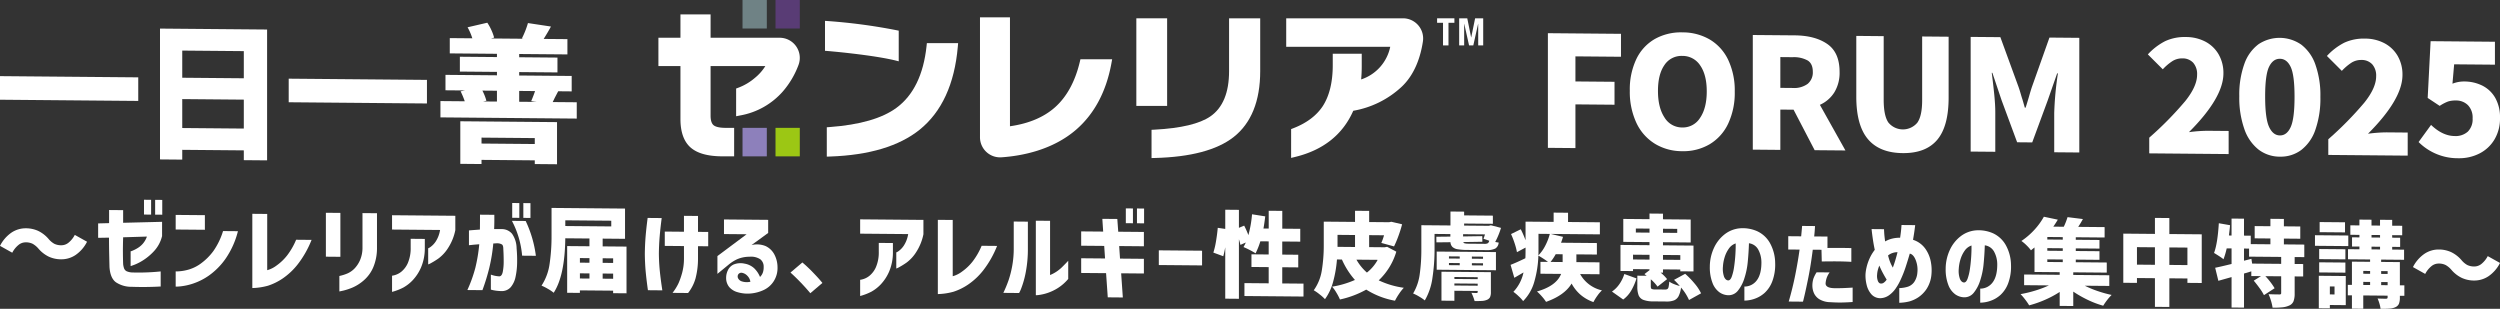 <svg id="グループ_461" data-name="グループ 461" xmlns="http://www.w3.org/2000/svg" xmlns:xlink="http://www.w3.org/1999/xlink" width="1000" height="123.53" viewBox="0 0 1000 123.53">
  <rect x="0" y="0" width="1000" height="123.53" fill="#333333" stroke="none"/>
  <defs>
    <clipPath id="clip-path">
      <rect id="長方形_261" data-name="長方形 261" width="1000" height="123.53" fill="none"/>
    </clipPath>
  </defs>
  <g id="グループ_459" data-name="グループ 459" clip-path="url(#clip-path)">
    <path id="パス_847" data-name="パス 847" d="M13.1,97.541a6.067,6.067,0,0,0-2.846-.605,4.526,4.526,0,0,0-2.92,1.1,9.829,9.829,0,0,0-2.434,3.049L0,98.344a14.216,14.216,0,0,1,4.586-5.3,10.179,10.179,0,0,1,5.786-1.727,11.749,11.749,0,0,1,4.962,1.072,12.745,12.745,0,0,1,4.136,3.239A8.2,8.2,0,0,0,21.7,97.5a6.17,6.17,0,0,0,2.865.606,4.531,4.531,0,0,0,2.921-1.1,9.83,9.83,0,0,0,2.433-3.049l4.9,2.739a14.191,14.191,0,0,1-4.586,5.3,10.186,10.186,0,0,1-5.785,1.728,11.77,11.77,0,0,1-4.962-1.073,12.745,12.745,0,0,1-4.137-3.238A8.816,8.816,0,0,0,13.1,97.541" fill="#fff"/>
    <path id="パス_848" data-name="パス 848" d="M43.6,95.057l-4.344.074V89.365l4.381-.112V84.01l5.617.05v5.055l15.576-.387v5.8H64.8a13.409,13.409,0,0,1-3.108,5.833,22.057,22.057,0,0,1-4.287,3.651,20.4,20.4,0,0,1-3.6,1.878q-1.479.549-1.554.548v-5.916a3.383,3.383,0,0,0,.861-.292A14.2,14.2,0,0,0,55.1,99.2a8.71,8.71,0,0,0,2.116-1.817,8.876,8.876,0,0,0,1.554-2.757l-9.511.291Q49.145,98.4,49.164,101t.094,4.626a7.376,7.376,0,0,0,.375,1.726,2.144,2.144,0,0,0,.991,1.132,6.435,6.435,0,0,0,2.64.51q1.834.054,3.745.014t3.557-.137q1.647-.1,2.659-.2c.673-.069,1.023-.1,1.048-.1V114.6q-.038,0-1.7.079t-4.175.113q-2.51.033-5.729-.07a11.062,11.062,0,0,1-6.328-1.833q-2.247-1.686-2.546-6.071-.075-2.958-.131-5.636T43.6,95.057m14-9.238V79.9l2.846.025v5.916Zm4.456.039V79.941l2.845.025v5.917Z" fill="#fff"/>
    <path id="パス_849" data-name="パス 849" d="M70.271,91.809V85.967l11.682.1v5.842Zm18.946.616,5.954.052a33.737,33.737,0,0,1-5.017,11.115,27.707,27.707,0,0,1-6.535,6.589,24.562,24.562,0,0,1-6.421,3.257,23.755,23.755,0,0,1-4.961,1.1,18.832,18.832,0,0,1-1.966.114v-6.1a11.765,11.765,0,0,0,1.535-.043,18.645,18.645,0,0,0,3.838-.733,15.675,15.675,0,0,0,4.924-2.541,22.911,22.911,0,0,0,4.774-4.807,28.214,28.214,0,0,0,3.875-8" fill="#fff"/>
    <path id="パス_850" data-name="パス 850" d="M118.449,95.9l6.179.054a39.545,39.545,0,0,1-5.5,9.725,26.941,26.941,0,0,1-6.141,5.769,23.353,23.353,0,0,1-5.729,2.815,25.657,25.657,0,0,1-6.329.955V85.525l5.954.052v22.5a11.123,11.123,0,0,0,3.8-1.914,20.081,20.081,0,0,0,4.193-4.026,27.91,27.91,0,0,0,3.576-6.24" fill="#fff"/>
    <path id="パス_851" data-name="パス 851" d="M130.353,102.672V85.11l5.8.051v17.562Zm5.392,13.9v-6.179a17.33,17.33,0,0,0,3.37-1.075,9,9,0,0,0,2.677-1.9,11.511,11.511,0,0,0,2.21-3.332,12.639,12.639,0,0,0,.992-5.14V85.238l5.8.052V99a19.794,19.794,0,0,1-1.5,7.944,14.366,14.366,0,0,1-3.857,5.265,17.319,17.319,0,0,1-4.549,2.862,24.475,24.475,0,0,1-3.614,1.185c-.973.216-1.486.324-1.535.323" fill="#fff"/>
    <path id="パス_852" data-name="パス 852" d="M176.027,91.989l-19.208-.169V86.091l25.311.222v5.73a20.442,20.442,0,0,1-2.846,7.071,15.534,15.534,0,0,1-3.818,4.217,29.35,29.35,0,0,1-3.014,1.882,6.531,6.531,0,0,1-1.18.552V99.324a4.482,4.482,0,0,0,.955-.553,8.523,8.523,0,0,0,2.059-2.173,11.848,11.848,0,0,0,1.741-4.609m-19.208,24.77v-6.478a6.63,6.63,0,0,0,1.216-.27,7.408,7.408,0,0,0,2.584-1.4,9.326,9.326,0,0,0,2.509-3.386,15,15,0,0,0,1.142-6.261V95.518l5.654.05v3.67a19.5,19.5,0,0,1-1.5,7.719,17.726,17.726,0,0,1-3.313,5.1,15.688,15.688,0,0,1-3.782,2.962,22.067,22.067,0,0,1-4.512,1.739" fill="#fff"/>
    <path id="パス_853" data-name="パス 853" d="M187.582,98.082V92.166q2.471-.2,4.381-.336.038-2.66.037-5.954l5.729.05q.037,3.258-.075,5.692c.249,0,.53,0,.843.007l1.085.01c.412,0,.717.007.918.007a5.353,5.353,0,0,1,4.325,1.873,10.34,10.34,0,0,1,1.816,5.784,53.2,53.2,0,0,1,.206,5.843,28.43,28.43,0,0,1-.618,5.556,9.335,9.335,0,0,1-1.891,4.121,4.706,4.706,0,0,1-3.651,1.615,18.1,18.1,0,0,1-3.164-.309,7.952,7.952,0,0,1-1.179-.291v-5.991a11.309,11.309,0,0,0,3.445.7q.972-.1,1.328-1.841a21.279,21.279,0,0,0,.356-4.209q0-2.472-.149-4.87,0-1.423-.525-1.82a3.618,3.618,0,0,0-1.872-.485,6.385,6.385,0,0,0-.767.031,7.59,7.59,0,0,1-.843.03,68.352,68.352,0,0,1-1.573,9.648,81.093,81.093,0,0,1-2.77,9.036l-6.029-.052a54.624,54.624,0,0,0,3.183-8.847,63.743,63.743,0,0,0,1.573-9.46q-1.836.135-2.94.256c-.736.08-1.13.12-1.179.119m17.187-9.735,5.5.049a46.067,46.067,0,0,1,4.081,13.927l-5.5-.047a36.514,36.514,0,0,0-4.081-13.929m.112-1.234V81.2l2.846.026v5.917Zm4.455.04V81.236l2.846.024v5.918Z" fill="#fff"/>
    <path id="パス_854" data-name="パス 854" d="M250.607,98.637v18.685l-5.354-.047v-1.011l-13.293-.117v1.011l-5.093-.045V98.428l8.913.078V95.4l-9.661-.085q-.187,14.977-4.643,21.79a15.371,15.371,0,0,0-2.3-1.555,21,21,0,0,0-2.565-1.3,21.211,21.211,0,0,0,3.239-8.772,75.466,75.466,0,0,0,.768-11.226V83.17l29.393.258v12.1l-8.949-.079v3.108Zm-6.1-10.352-18.385-.162v2.285l18.385.162Zm-8.724,14.977-3.82-.034v1.835l3.82.033Zm-3.82,6.07v2.059l3.82.034v-2.059Zm13.293-5.987-4.194-.037v1.835l4.194.036Zm-4.194,8.126,4.194.037v-2.059l-4.194-.037Z" fill="#fff"/>
    <path id="パス_855" data-name="パス 855" d="M259.057,87.177l5.617.049q-.561,4.34-.823,7.575t-.3,6.645q.037,3.631.375,6.968t1.01,7.723l-5.766-.051q-.6-4.236-.9-7.515t-.337-7.025q.038-3.556.3-6.812t.823-7.557m14.529,11.249-7.675-.067v-5.73l7.675.068V86.331l5.617.05v6.365l4.081.036v5.729l-4.081-.036v5.206a31.255,31.255,0,0,1-1.011,7.761,16.915,16.915,0,0,1-2.959,5.759l-6.215-.055a20.361,20.361,0,0,0,2.4-3.873,29.266,29.266,0,0,0,1.46-4.219,21.885,21.885,0,0,0,.711-5.5Z" fill="#fff"/>
    <path id="パス_856" data-name="パス 856" d="M289.593,93.624V87.783l17.674.155V93.18L300.6,98.028a9.16,9.16,0,0,1,5.635.4,7.6,7.6,0,0,1,3.463,3.27,11.059,11.059,0,0,1,1.311,5.179,9.827,9.827,0,0,1-1.479,5.548,9.487,9.487,0,0,1-3.931,3.523,15.409,15.409,0,0,1-5.167,1.434,13.979,13.979,0,0,1-5.374-.5,6.726,6.726,0,0,1-3.389-2.09,5.7,5.7,0,0,1-1.216-3.642,6.835,6.835,0,0,1,.655-2.953,4.762,4.762,0,0,1,2.3-2.376,7.286,7.286,0,0,1,4.381-.374,7.558,7.558,0,0,1,3.894,1.87,10.119,10.119,0,0,1,2.322,3.465,4.622,4.622,0,0,0,1.16-1.825,6.3,6.3,0,0,0,.3-2.206,3.679,3.679,0,0,0-1.328-3.026,6.785,6.785,0,0,0-4.363-1.031,12.44,12.44,0,0,0-4.887.987,15.558,15.558,0,0,0-3.5,2.235l-4.418,3.63v-7.115L298.655,93.7Zm7.19,15.491a1.505,1.505,0,0,0-1.5.661,1.625,1.625,0,0,0-.038,1.554,2.533,2.533,0,0,0,1.648,1.269,6.3,6.3,0,0,0,2.266.245,6.556,6.556,0,0,0,.992-.141,4.217,4.217,0,0,0-1.18-2.351,3.9,3.9,0,0,0-2.19-1.237" fill="#fff"/>
    <path id="パス_857" data-name="パス 857" d="M324.132,117.294q-1.648-2-3.8-4.246t-4.137-4.025l4.755-4.039a56.741,56.741,0,0,1,4.325,4.082q2.415,2.493,3.688,4.114Z" fill="#fff"/>
    <path id="パス_858" data-name="パス 858" d="M363.268,93.635l-19.208-.169V87.737l25.311.222v5.73a20.469,20.469,0,0,1-2.845,7.071,15.545,15.545,0,0,1-3.819,4.216,29.431,29.431,0,0,1-3.014,1.883,6.532,6.532,0,0,1-1.18.552V100.97a4.493,4.493,0,0,0,.954-.553,8.506,8.506,0,0,0,2.06-2.173,11.864,11.864,0,0,0,1.741-4.609M344.06,118.4v-6.478a6.76,6.76,0,0,0,1.216-.27,7.4,7.4,0,0,0,2.583-1.4,9.293,9.293,0,0,0,2.509-3.386,14.95,14.95,0,0,0,1.142-6.262V97.164l5.655.05v3.67a19.5,19.5,0,0,1-1.5,7.719,17.782,17.782,0,0,1-3.313,5.1,15.708,15.708,0,0,1-3.782,2.962,22.067,22.067,0,0,1-4.512,1.739" fill="#fff"/>
    <path id="パス_859" data-name="パス 859" d="M392.654,98.312l6.179.055a39.583,39.583,0,0,1-5.5,9.725,26.918,26.918,0,0,1-6.142,5.768,23.349,23.349,0,0,1-5.728,2.815,25.563,25.563,0,0,1-6.329.955V87.935l5.954.052v22.506a11.16,11.16,0,0,0,3.8-1.914,20.155,20.155,0,0,0,4.193-4.026,27.918,27.918,0,0,0,3.576-6.241" fill="#fff"/>
    <path id="パス_860" data-name="パス 860" d="M407.627,117.205l-6.291-.056a49.927,49.927,0,0,0,2.1-5.074,40.776,40.776,0,0,0,1.442-5.66,38.678,38.678,0,0,0,.618-7.166V88.614l5.654.05V99.3a49.161,49.161,0,0,1-.917,9.953,37.029,37.029,0,0,1-1.7,6,13.137,13.137,0,0,1-.9,1.959m19.658-12.9v7.265a18.129,18.129,0,0,1-4.194,3.67,19.1,19.1,0,0,1-4.119,1.949,18.4,18.4,0,0,1-3.276.776,9.043,9.043,0,0,1-1.367.119V88.28l5.692.049v21.682a14.2,14.2,0,0,0,2.434-1.271,14.953,14.953,0,0,0,2.359-1.888q1.123-1.095,2.471-2.544" fill="#fff"/>
    <path id="パス_861" data-name="パス 861" d="M432.471,109.185v-5.879l9.548.083-.337-5.02-9.211-.081V92.559l8.8.077-.337-5.1,5.991.053.374,5.1,10.26.09v5.729l-9.886-.087.337,5.021,9.549.084V109.4l-9.1-.08.674,9.667-6.028-.053-.674-9.667Zm17.86-19.914V83.354l2.846.026V89.3Zm4.456.039V83.393l2.846.025v5.917Z" fill="#fff"/>
    <path id="パス_862" data-name="パス 862" d="M463.527,106.012v-5.879l17.3.152v5.879Z" fill="#fff"/>
    <path id="パス_863" data-name="パス 863" d="M521.4,113.449v5.168l-23.627-.208v-5.167l9.7.085v-6.479l-6.89-.06v-5.056l6.89.061V96.551l-3.333-.029a29.6,29.6,0,0,1-1.91,4.813,24.807,24.807,0,0,0-2.283-1.312q-1.5-.779-2.547-1.2.45-.781.936-1.826l-2.172.954a20.061,20.061,0,0,0-.6-2.251v23.815l-5.466-.048V98.907q-.375,2.094-.787,3.588l-3.969-1.458a31.244,31.244,0,0,0,1.068-4.559q.467-2.767.693-5.349l3,.438V83.891l5.466.048v7.19l2.1-.88a34.967,34.967,0,0,1,1.685,3.8,45.473,45.473,0,0,0,1.461-8.337l5.279.833q-.336,2.805-.711,4.861l2.1.019V84.306l5.429.048v7.114l7.19.064v5.13L512.9,96.6v5.242l6.4.056v5.056l-6.4-.057v6.478Z" fill="#fff"/>
    <path id="パス_864" data-name="パス 864" d="M558.525,100.669a25.954,25.954,0,0,1-7.039,11.472,34.426,34.426,0,0,0,10.035,2.971,18.2,18.2,0,0,0-1.891,2.416A22.888,22.888,0,0,0,558,120.286a32.042,32.042,0,0,1-11.5-4.445,37.883,37.883,0,0,1-10.522,3.952,21.254,21.254,0,0,0-1.4-2.69,14.17,14.17,0,0,0-1.741-2.431,37.368,37.368,0,0,0,9.137-2.69,31.68,31.68,0,0,1-5.205-8.172l-1.985-.018a47.863,47.863,0,0,1-1.516,8.843,20.894,20.894,0,0,1-3.277,7.03,17.745,17.745,0,0,0-2.153-1.929,18.434,18.434,0,0,0-2.34-1.63,18.513,18.513,0,0,0,3.239-8.023,62.318,62.318,0,0,0,.767-10.141V88.655l12.507.11V84.309l5.654.05v4.456l7.938.07.937-.179,4.3,1.011q-.6,2.317-1.479,4.706a44.249,44.249,0,0,1-1.741,4.141l-5.092-1.393a22.844,22.844,0,0,0,1.086-3.061l-5.954-.052v4.793l6.216.054.973-.179Zm-23.514-6.723v4.793l7,.061V94.008Zm7.563,9.915a19.887,19.887,0,0,0,4.194,5.167,16.606,16.606,0,0,0,4.306-5.092Z" fill="#fff"/>
    <path id="パス_865" data-name="パス 865" d="M600.4,91.151a30.067,30.067,0,0,1-2.321,5.634q.711.156,1.385.237a3,3,0,0,1-1.348,2.4,7.628,7.628,0,0,1-3.67.623l-7.525-.066a23.693,23.693,0,0,1-3.857-.278,4,4,0,0,1-2.079-.917,2.876,2.876,0,0,1-.8-1.9l-5.617.063-.038-2.247,5.617-.063V93.632l-6.328-.056v6.216a75.318,75.318,0,0,1-.823,11.227,24.49,24.49,0,0,1-3.071,9.147,16.273,16.273,0,0,0-2.228-1.518,18.07,18.07,0,0,0-2.453-1.257,20.282,20.282,0,0,0,2.659-7.8,70.678,70.678,0,0,0,.636-9.879V90.085l11.646.1V84.608l5.466.048v1.5l11.5.1v3.258l-11.5-.1v.824l9.848.087.861-.217Zm-25.724,16.737v-7.264l23.7.208V108.1Zm21.68,8.878A4.785,4.785,0,0,1,596,118.9a2.505,2.505,0,0,1-1.329,1.075,5.733,5.733,0,0,1-1.872.395q-1.086.066-2.957.049a18.715,18.715,0,0,0-1.274-3.307q.711.081,2.022.093a.408.408,0,0,0,.486-.483v-.336l-9.323-.082v4.006l-5.167-.045V108.691l19.77.173Zm-16.774-14.227v.861l4.306.038v-.861Zm0,2.658v.862l4.306.038v-.862Zm11.494,5.681-9.323-.082v.786l9.323.082Zm-9.323,3.325,9.323.082v-.823l-9.323-.082Zm12.057-16.669a2.477,2.477,0,0,0,1.329-.251,1.492,1.492,0,0,0,.543-1.006l-2.284-.769q.337-.9.6-1.754l-8.762-.077v.9l7.677-.119.037,2.247-7.639.12a.76.76,0,0,0,.562.51,6.4,6.4,0,0,0,1.573.145Zm-.6,5.986v-.861l-4.456-.039v.861Zm0,2.659v-.862l-4.456-.039v.862Z" fill="#fff"/>
    <path id="パス_866" data-name="パス 866" d="M632.055,109.629a13.309,13.309,0,0,0,8.724,6.518,13.49,13.49,0,0,0-1.854,2.174,19.7,19.7,0,0,0-1.553,2.513,16.148,16.148,0,0,1-5.13-2.909,15.961,15.961,0,0,1-3.6-4.507q-2.808,4.695-10.222,7.325a17.217,17.217,0,0,0-1.629-2.13,18.989,18.989,0,0,0-2-2.021q7.752-2.216,9.66-7.03l-8.274-.072v-4.756l3.033.026a35.5,35.5,0,0,0-3.857-2.505,42.348,42.348,0,0,1-1.573,10.228,17.887,17.887,0,0,1-4.53,7.954,14.362,14.362,0,0,0-1.836-1.982,18.2,18.2,0,0,0-2.059-1.721,16.2,16.2,0,0,0,4.044-7.754l-3.669,2.14-1.5-5.181q2.433-.951,5.916-2.644.075-1.124.075-3.294v-.974l-3.445,1.842a24.109,24.109,0,0,0-.88-3.415,35.512,35.512,0,0,0-1.479-3.832l3.894-1.914a41.069,41.069,0,0,1,1.91,4.4V88.654l11.233.1V85.046l5.766.051V88.8l12.731.112v4.831L620.3,93.574l4.9,1.166q-.336,1.158-.786,2.352l14.341.127v4.6l-8.2-.072v3.108l9.249.081V109.7Zm-16.663-9.545q0,1.347-.037,2.058a15.4,15.4,0,0,0,2.715-3.795,22.123,22.123,0,0,0,1.853-4.776l-4.531-.04Zm6.89,1.6a21.423,21.423,0,0,1-2.059,3.09l4.829.043V101.7Z" fill="#fff"/>
    <path id="パス_867" data-name="パス 867" d="M644.789,116.63a11.68,11.68,0,0,0,2.995-3.025,14.7,14.7,0,0,0,1.948-4.008l4.867,1.765a22.95,22.95,0,0,1-2.134,4.9,11.9,11.9,0,0,1-3.183,3.548Zm30.816,3.379a19.544,19.544,0,0,0-3.183-4.971,10.583,10.583,0,0,1-.992,3.436,3.622,3.622,0,0,1-1.8,1.67,7.982,7.982,0,0,1-3.088.459l-5.13-.045a11.267,11.267,0,0,1-4.044-.6,3.35,3.35,0,0,1-1.91-1.814,9.481,9.481,0,0,1-.524-3.562v-4.306l3.744.033-.9-.682,2.022-1.555V107.7l-6.59-.057v.786l-5.018-.045V97.975l11.608.1V96.841l-10.484-.092V87.575l10.484.092V85.42l5.392.048v2.247l11.083.1v9.173l-11.083-.1v1.236l12.206.108v10.334l-5.279-.046v-.711l-6.927-.061v1.31l-.936-.008a15.975,15.975,0,0,1,2.584,2.607l-3.82,3a17.271,17.271,0,0,0-2.7-2.945v2.846c0,.524.106.857.319,1a3.277,3.277,0,0,0,1.478.218l3.9.034a1.643,1.643,0,0,0,.973-.215,1.458,1.458,0,0,0,.45-.858,15.539,15.539,0,0,0,.262-2.094,9.093,9.093,0,0,0,1.89.99,16.3,16.3,0,0,0,2.34.769,31.506,31.506,0,0,0-2.321-2.454l4.456-2.432a34.511,34.511,0,0,1,3.8,3.927,18.155,18.155,0,0,1,2.565,3.88Zm-22.391-16.223,6.59.057v-1.91l-6.59-.057Zm1.123-10.776,5.467.049v-1.61l-5.467-.048Zm16.55-1.463L665.2,91.5v1.61l5.691.05Zm1.236,10.5-6.927-.061v1.91l6.927.061Z" fill="#fff"/>
    <path id="パス_868" data-name="パス 868" d="M704.561,104.761a10.609,10.609,0,0,0-1.31-5.01,4.932,4.932,0,0,0-3.67-2.448q-.113,3.631-.468,7.336a30.236,30.236,0,0,1-1.4,6.8,14.652,14.652,0,0,1-2.621,4.92,4.75,4.75,0,0,1-3.969,1.725,6.477,6.477,0,0,1-3.352-1.172,8.171,8.171,0,0,1-2.7-3.562,17.147,17.147,0,0,1-1.142-6.713,18.029,18.029,0,0,1,1.684-7.53,14.569,14.569,0,0,1,4.307-5.43,11.575,11.575,0,0,1,6.1-2.361,14.344,14.344,0,0,1,6.758,1.126A11.286,11.286,0,0,1,707.856,97a16.714,16.714,0,0,1,2.21,8.145,19.046,19.046,0,0,1-1.1,7.255,12.042,12.042,0,0,1-3.071,4.71,11.605,11.605,0,0,1-4.1,2.417,12.638,12.638,0,0,1-4.043.713v-5.617a6.126,6.126,0,0,0,5.016-2.558q1.836-2.474,1.8-7.305m-13.33,7.409q.861.045,1.442-1.447a18.548,18.548,0,0,0,.936-3.831q.355-2.335.524-4.881t.131-4.642a5.424,5.424,0,0,0-2.752,2.109A11.884,11.884,0,0,0,689.827,103a15.377,15.377,0,0,0-.656,3.683,9.5,9.5,0,0,0,.487,4.1q.6,1.3,1.573,1.38" fill="#fff"/>
    <path id="パス_869" data-name="パス 869" d="M719.83,99.84l-4.53-.04V94.483l5.166.045q.188-1.945.281-3.031t.094-1.122l5.168.045q-.112,2.135-.337,4.154l5.316.047v4.568q5.242-.066,9.548.046v5.5q-2.172-.132-4.755-.173t-7.076.032l-.113-4.682-3.482-.031q-.825,6.434-1.76,11.069t-1.535,7.176q-.6,2.541-.637,2.54l-5.691-.05q1.609-5.528,2.677-10.948t1.666-9.833m6.815,9.084,5.2.046a8.2,8.2,0,0,0-1.61,4.5q.113,1.741,3.519,1.81,2.1.018,3.651-.043t3.651-.193v5.767q-2.359.165-4.362.2t-4.587-.133a8.771,8.771,0,0,1-4.306-1.143,5.607,5.607,0,0,1-2.209-2.453,7.408,7.408,0,0,1-.637-3.02,9.239,9.239,0,0,1,.43-2.861,13.216,13.216,0,0,1,1.255-2.479" fill="#fff"/>
    <path id="パス_870" data-name="パス 870" d="M748.624,91.631l4.98.044q0,.075.075,1.4t.374,3.5a10.815,10.815,0,0,1,2.771-1.118,12.589,12.589,0,0,1,3.221-.364q.336-2.245.449-3.648t.112-1.44l5.467.047q0,.039-.206,1.646t-.656,4.226a9.646,9.646,0,0,1,5,3.676,13.176,13.176,0,0,1,2.154,5.3,17.609,17.609,0,0,1,.225,4.72,12.64,12.64,0,0,1-1.891,5.862,12.108,12.108,0,0,1-3.333,3.416,12.639,12.639,0,0,1-3.557,1.654,18.6,18.6,0,0,1-4.1.563v-5.879a12.456,12.456,0,0,0,3.538-.587,5.113,5.113,0,0,0,2.4-1.795,7.616,7.616,0,0,0,1.292-3.7,10.538,10.538,0,0,0-.618-5.023q-.918-2.4-2.414-2.679-.75,2.615-1.629,5.3a44.252,44.252,0,0,1-2,5.076,21.208,21.208,0,0,1-1.965,3.5,11,11,0,0,1-2.734,2.8,6.292,6.292,0,0,1-3.5,1.149,4.749,4.749,0,0,1-3.557-1.6,8.748,8.748,0,0,1-1.854-3.686,15.167,15.167,0,0,1-.467-4.236,15.834,15.834,0,0,1,.393-2.693,19.055,19.055,0,0,1,1.161-3.509,16.841,16.841,0,0,1,2.152-3.613q-.448-2.139-.73-4.032t-.412-3.056q-.132-1.161-.131-1.236m3.669,21.787a1.644,1.644,0,0,0,1.012-.2,4.385,4.385,0,0,0,1.347-1.355q-.673-1.092-1.441-2.5a34.274,34.274,0,0,1-1.479-3.1,10.955,10.955,0,0,0-.637,1.867,9.272,9.272,0,0,0-.262,1.719,5.637,5.637,0,0,0,.374,2.719q.45.846,1.086.851m2.921-11.207q0,.075.431,1.52a16.993,16.993,0,0,0,1.479,3.327q.561-1.492,1.03-3.061t.843-3.1a5.546,5.546,0,0,0-1.892.283,5.248,5.248,0,0,0-1.891,1.032" fill="#fff"/>
    <path id="パス_871" data-name="パス 871" d="M798.9,105.59a10.611,10.611,0,0,0-1.31-5.01,4.93,4.93,0,0,0-3.67-2.448q-.113,3.631-.468,7.335a30.236,30.236,0,0,1-1.4,6.8,14.662,14.662,0,0,1-2.621,4.92,4.75,4.75,0,0,1-3.969,1.725,6.486,6.486,0,0,1-3.352-1.172,8.172,8.172,0,0,1-2.7-3.562,17.151,17.151,0,0,1-1.142-6.713,18.022,18.022,0,0,1,1.685-7.531,14.554,14.554,0,0,1,4.306-5.429,11.575,11.575,0,0,1,6.1-2.361,14.344,14.344,0,0,1,6.758,1.126,11.285,11.285,0,0,1,5.074,4.557,16.715,16.715,0,0,1,2.21,8.145,19.048,19.048,0,0,1-1.1,7.255,12.042,12.042,0,0,1-3.071,4.71,11.605,11.605,0,0,1-4.1,2.417,12.638,12.638,0,0,1-4.043.713v-5.617a6.126,6.126,0,0,0,5.016-2.558q1.836-2.473,1.8-7.305M785.566,113q.861.045,1.442-1.447a18.548,18.548,0,0,0,.936-3.831q.356-2.335.524-4.882T788.6,98.2a5.419,5.419,0,0,0-2.752,2.109,11.884,11.884,0,0,0-1.685,3.525,15.366,15.366,0,0,0-.656,3.683,9.5,9.5,0,0,0,.487,4.1q.6,1.3,1.573,1.38" fill="#fff"/>
    <path id="パス_872" data-name="パス 872" d="M833.906,114.286a41.613,41.613,0,0,0,5.167,2.143,47.989,47.989,0,0,0,5.579,1.547A17.806,17.806,0,0,0,842.874,120a23.658,23.658,0,0,0-1.592,2.289,37.483,37.483,0,0,1-6.178-2.338,45.2,45.2,0,0,1-5.8-3.309v5.767l-5.429-.048v-5.58a40.119,40.119,0,0,1-5.841,3.132,42.94,42.94,0,0,1-6.366,2.228,23.984,23.984,0,0,0-1.609-2.335,22.863,22.863,0,0,0-1.836-2.151,50.326,50.326,0,0,0,5.954-1.445,41.591,41.591,0,0,0,5.392-2.05l-9.922-.087V109.8l14.228.125v-1.048l-10.073-.089V98.981l-1.423,1.149a14.877,14.877,0,0,0-1.778-2.019,15.258,15.258,0,0,0-2.041-1.722,28.759,28.759,0,0,0,5.261-4.541,26.99,26.99,0,0,0,3.726-5.154l5.579,1.173q-.824,1.379-1.8,2.793l4.193.036a28.009,28.009,0,0,0,1.5-3.843l6.14.765q-.824,1.529-1.872,3.129l10.559.093V95l-11.533-.1v1.011l9.474.083v3.445l-9.474-.083V100.4l9.474.083v3.445l-9.474-.083v1.049l12.394.109v4.044l-13.405-.118v1.049l14.417.126v4.27Zm-8.8-18.426V94.849l-6.179-.055v1.012Zm0,4.494V99.305l-6.179-.054V100.3Zm-6.179,3.39v1.049l6.179.054V103.8Z" fill="#fff"/>
    <path id="パス_873" data-name="パス 873" d="M867.74,93.614l12.955.113V113.2l-5.728-.05v-1.76l-7.227-.064v11.459l-5.767-.051V111.275l-7.189-.064v1.948l-5.467-.049V93.451l12.656.112v-6.4l5.767.051Zm-12.956,12.243,7.189.063v-7l-7.189-.063Zm12.956.114,7.227.063v-7l-7.227-.063Z" fill="#fff"/>
    <path id="パス_874" data-name="パス 874" d="M917.863,102.817v2.771l3.408.029v4.98l-3.408-.029v6.777a8.707,8.707,0,0,1-.449,3.142,3.2,3.2,0,0,1-1.685,1.707,8.525,8.525,0,0,1-2.715.726,34.938,34.938,0,0,1-3.988.152,17.358,17.358,0,0,0-.618-2.72,20.38,20.38,0,0,0-.992-2.687q1.609.09,4.269.112a1.2,1.2,0,0,0,.618-.106q.168-.111.168-.486V110.52l-6.328-.055a27.517,27.517,0,0,1,3.707,4.825l-4.268,2.772a19.219,19.219,0,0,0-1.685-2.711q-1.161-1.62-2.4-3.092l2.921-1.809-3.894-.035v-1.872l-2.921.873v13.63l-4.98-.044v-12.17l-5.279,1.489-1.274-5.216q2.136-.431,6.553-1.515V99.374l-1.947-.017a31.086,31.086,0,0,1-1.273,4.333,21.4,21.4,0,0,0-1.8-1.271q-1.2-.777-1.985-1.235,1.423-3.805,1.91-11.89l4.493.788q-.189,2.058-.45,4.115l1.049.009V87.429l4.98.044V94.25l2.7.024v3.37l7.863.07V95.392l-6.29-.056v-4.9l6.29.056V87.528l5.392.047v2.959l6.553.057v4.9l-6.553-.057V97.76l8.163.072v5.018Zm-5.392,2.723v-2.771l-12.843-.113v-3.22l-2.022-.018v4.868l2.958-.761.3,1.913Z" fill="#fff"/>
    <path id="パス_875" data-name="パス 875" d="M939.317,94.206v4.231l-13.33-.117V94.089Zm-1.011,16.205v11.646L931.941,122v1.348l-4.419-.039V110.316ZM938.157,99.7v4.044l-10.485-.092V99.608Zm-10.485,9.27v-4.045l10.485.092v4.045Zm10.335-20.056v4.044l-10.148-.089V88.825ZM933.813,114.6l-1.872-.017v3.183l1.872.016Zm27.933,3.728-1.8-.016v.712a6.388,6.388,0,0,1-.393,2.524,2.742,2.742,0,0,1-1.442,1.354,6.772,6.772,0,0,1-2.285.541q-1.309.1-3.594.081a13.453,13.453,0,0,0-.449-2.064,14.973,14.973,0,0,0-.749-2.065q1.236.085,3.37.1a.959.959,0,0,0,.506-.145.588.588,0,0,0,.13-.448v-.637l-9.735-.086V123.5l-4.531-.04v-5.317l-1.648-.014v-4.194l1.648.014v-9.286l7.265.064v-.936l-8.838-.078V99.672l4.569.04V98.626l-2.958-.026V94.93l2.958.026v-1.01l-3.632-.032V90.132l3.632.032V87.842l4.83.042v2.322l3.408.03V87.914l4.867.043v2.322l4.007.035V94.1l-4.007-.036v1.011l3.183.029v3.669l-3.183-.028v1.086l4.756.042v4.044l-9.174-.081v.936l7.489.066v9.287l1.8.016Zm-13.7-9.932-2.734-.024V109.5l2.734.024Zm-2.734,4.358v1.235l2.734.024v-1.235Zm3.3-18.769V95l3.408.03V94.018Zm0,4.681v1.086l3.408.03V98.7Zm6.44,9.792-2.583-.023v1.124l2.583.023Zm-2.583,5.594,2.583.023v-1.236l-2.583-.022Z" fill="#fff"/>
    <path id="パス_876" data-name="パス 876" d="M978.282,106.025a6.067,6.067,0,0,0-2.846-.605,4.525,4.525,0,0,0-2.92,1.1,9.83,9.83,0,0,0-2.434,3.049l-4.9-2.739a14.2,14.2,0,0,1,4.587-5.3,10.174,10.174,0,0,1,5.785-1.728,11.765,11.765,0,0,1,4.962,1.073,12.769,12.769,0,0,1,4.137,3.238,8.187,8.187,0,0,0,2.227,1.873,6.182,6.182,0,0,0,2.865.606,4.536,4.536,0,0,0,2.921-1.1,9.83,9.83,0,0,0,2.433-3.049l4.906,2.739a14.191,14.191,0,0,1-4.587,5.3,10.169,10.169,0,0,1-5.785,1.728,11.735,11.735,0,0,1-4.961-1.073,12.711,12.711,0,0,1-4.138-3.238,8.831,8.831,0,0,0-2.247-1.873" fill="#fff"/>
    <path id="パス_877" data-name="パス 877" d="M0,30.453l55.3.486v9.435L0,39.887Z" fill="#fff"/>
    <path id="パス_878" data-name="パス 878" d="M64,11.435l42.839.376V64.146l-9.315-.082V60.148L72.9,59.931v3.916L64,63.769Zm33.524,9.017L72.9,20.235V31.094l24.624.217ZM72.9,51.209l24.624.217V39.855L72.9,39.638Z" fill="#fff"/>
    <path id="パス_879" data-name="パス 879" d="M115.482,31.469l55.3.486v9.434l-55.3-.486Z" fill="#fff"/>
    <path id="パス_880" data-name="パス 880" d="M230.7,40.907v6.527l-54.527-.479V40.428l9.73.085a33.557,33.557,0,0,0-1.662-3.99l1.84-.34-7.891-.069V29.943l20.589.181V28.759l-14.834-.131V22.695l14.834.131V21.52l-18.868-.166V15.242l9.018.08a22.478,22.478,0,0,0-1.9-4.408l7.892-1.829a19.937,19.937,0,0,1,1.632,2.951,19.04,19.04,0,0,1,1.1,3.006l-1.247.346,13.054.114-.712-.124a34.424,34.424,0,0,0,2.432-6.151l9.2,1.386q-1.068,2.01-2.908,4.96l9.494.083v6.111L207.675,21.6V22.9l15.308.134v5.933l-15.308-.134V30.2l21,.185v6.171l-5.4-.048-1.423,2.717q-.12.3-.772,1.6Zm-46.577,24.63V48.508l38.686.34V65.7l-8.9-.079V64.138l-21.3-.188v1.662Zm29.786-10.3-21.3-.188v2.373l21.3.188ZM192.96,36.244a21.038,21.038,0,0,1,1.6,4.049l-1.3.285,5.518.049V36.295Zm14.715.129v4.332l6.942.06-2.136-.315.534-1.3q.593-1.476,1.008-2.72Z" fill="#fff"/>
    <path id="パス_881" data-name="パス 881" d="M619.154,59.136V13.275l29.238.258v9.172l-18.22-.16V32.579l15.635.137v9.172l-15.635-.138V59.232Z" fill="#fff"/>
    <path id="パス_882" data-name="パス 882" d="M661.926,57.481a19.447,19.447,0,0,1-7.386-8.375,29.3,29.3,0,0,1-2.616-12.827,28.2,28.2,0,0,1,2.616-12.658,18.376,18.376,0,0,1,7.356-8,21.3,21.3,0,0,1,11.018-2.673,21.559,21.559,0,0,1,11.018,2.867,18.824,18.824,0,0,1,7.355,8.159A28.558,28.558,0,0,1,693.9,36.648a29.01,29.01,0,0,1-2.617,12.781,18.966,18.966,0,0,1-7.386,8.245,20.619,20.619,0,0,1-10.987,2.8,20.894,20.894,0,0,1-10.988-2.989m18.128-10.367Q682.7,43.2,682.7,36.55q0-6.586-2.616-10.365a8.364,8.364,0,0,0-7.171-3.818,8.139,8.139,0,0,0-7.14,3.662q-2.586,3.7-2.586,10.349T665.8,46.989a8.206,8.206,0,0,0,7.109,4,8.119,8.119,0,0,0,7.14-3.877" fill="#fff"/>
    <path id="パス_883" data-name="パス 883" d="M717.922,14.144q8.124.072,13.019,3.47t4.893,11.154a14.989,14.989,0,0,1-2.093,8.168,13.164,13.164,0,0,1-5.786,5l10.217,18.249-12.31-.108-8.433-16.2-5.293-.046V59.953l-11.019-.1V14Zm-.862,21.045a9.191,9.191,0,0,0,6-1.64,5.914,5.914,0,0,0,2.062-4.876q0-3.138-2-4.449a11.39,11.39,0,0,0-6.063-1.346l-4.924-.044V35.146Z" fill="#fff"/>
    <path id="パス_884" data-name="パス 884" d="M747.166,55.645q-4.648-5.52-4.648-16.969V14.361l10.957.1V39.942q0,6.34,1.878,9.065a7.508,7.508,0,0,0,11.572.071q1.937-2.721,1.938-9V14.592l10.587.093V39q0,11.512-4.554,16.919t-13.788,5.327q-9.3-.081-13.942-5.6" fill="#fff"/>
    <path id="パス_885" data-name="パス 885" d="M788.264,14.763l11.88.1,7.263,19.885q.492,1.422.862,2.717t.739,2.407l.923,3.209.308,0q.49-1.473,1.354-4.42.676-2.4,1.169-3.869l7.017-19.759,11.942.105v45.86l-10.034-.088V45.22a129.839,129.839,0,0,1,1.478-15.869l-.308,0-3.816,10.924-6.155,16.689-6.033-.053-6.216-16.8-3.694-10.989-.246,0q.676,5.3,1.046,9.119t.37,6.774v15.7l-9.849-.086Z" fill="#fff"/>
    <path id="パス_886" data-name="パス 886" d="M859.7,55.065A134.673,134.673,0,0,0,874.039,40.51q4.8-5.959,4.8-10.638a6.809,6.809,0,0,0-1.569-4.784,5.757,5.757,0,0,0-4.4-1.731,7.131,7.131,0,0,0-3.97,1.134,20.525,20.525,0,0,0-3.786,3.23l-5.971-5.963a24.626,24.626,0,0,1,6.987-5.325,18.5,18.5,0,0,1,8.217-1.62,16.611,16.611,0,0,1,7.817,1.854,13.238,13.238,0,0,1,5.294,5.094,14.816,14.816,0,0,1,1.909,7.588q0,9.727-13.79,23.517a58.258,58.258,0,0,1,7.511-.55l8.371.074v9.234l-31.762-.28Z" fill="#fff"/>
    <path id="パス_887" data-name="パス 887" d="M903.442,59.852a17.743,17.743,0,0,1-5.693-8.207,37.608,37.608,0,0,1-2.032-13.129,36.273,36.273,0,0,1,2.032-12.971,16.633,16.633,0,0,1,5.662-7.86,15.229,15.229,0,0,1,17.113.181,17.068,17.068,0,0,1,5.631,7.96,36.8,36.8,0,0,1,2,12.974,37.812,37.812,0,0,1-2,13.094A17.127,17.127,0,0,1,920.493,60a13.74,13.74,0,0,1-8.526,2.664,13.948,13.948,0,0,1-8.525-2.813m12.834-9.029q1.539-3.371,1.539-12.113,0-8.68-1.539-11.925t-4.309-3.269q-2.769-.024-4.339,3.194t-1.569,11.9q0,8.74,1.569,12.141t4.339,3.422q2.771.026,4.309-3.347" fill="#fff"/>
    <path id="パス_888" data-name="パス 888" d="M931.319,55.695A134.741,134.741,0,0,0,945.661,41.14q4.8-5.959,4.8-10.639a6.806,6.806,0,0,0-1.569-4.783,5.757,5.757,0,0,0-4.4-1.732,7.138,7.138,0,0,0-3.97,1.135,20.553,20.553,0,0,0-3.786,3.229l-5.971-5.962a24.626,24.626,0,0,1,6.987-5.325,18.5,18.5,0,0,1,8.216-1.62,16.6,16.6,0,0,1,7.818,1.854,13.239,13.239,0,0,1,5.294,5.094,14.823,14.823,0,0,1,1.908,7.588q0,9.728-13.789,23.517a57.9,57.9,0,0,1,7.511-.55l8.371.073v9.234l-31.762-.279Z" fill="#fff"/>
    <path id="パス_889" data-name="パス 889" d="M967.438,56.813l4.986-6.85q4.618,4.411,9.418,4.452a7.316,7.316,0,0,0,5.294-1.769,6.956,6.956,0,0,0,1.908-5.307A7.133,7.133,0,0,0,987.2,42.09a6.629,6.629,0,0,0-4.863-1.89,9.663,9.663,0,0,0-3.109.4,16.528,16.528,0,0,0-3.355,1.755l-4.8-3.182,1.17-22.7,25.729.227v9.171l-16.312-.142-.677,7.749a12.465,12.465,0,0,1,4.739-.882,16.182,16.182,0,0,1,7.233,1.664,12.309,12.309,0,0,1,5.139,4.879A15.661,15.661,0,0,1,1000,47.188a16.28,16.28,0,0,1-2.246,8.66,14.691,14.691,0,0,1-6.032,5.579,17.775,17.775,0,0,1-8.278,1.866,22.149,22.149,0,0,1-16.005-6.48" fill="#fff"/>
    <path id="パス_890" data-name="パス 890" d="M514.484,7.324v11.4h41.609a17.436,17.436,0,0,1-11.634,13.05c.156-1.676.234-3.426.234-5.234V21.5H533.1v4.591c0,6.843-1.378,12.4-4.085,16.5-2.532,3.759-6.475,6.689-11.719,8.715l-.849.328V63.165l1.639-.4c11.22-2.726,19.028-8.934,23.219-18.456a37.793,37.793,0,0,0,19.2-9.451c5.526-5.094,7.77-12.421,8.654-18.236a8.055,8.055,0,0,0-7.944-9.3Z" fill="#fff"/>
    <path id="パス_891" data-name="パス 891" d="M491.628,28.5c0,8.552-2.514,14.622-7.458,18.044-4.3,2.978-11.806,4.767-22.3,5.316l-1.257.064v11.3l1.358-.033c14.2-.355,24.766-3.151,31.411-8.315,7.1-5.549,10.7-14.448,10.7-26.445V7.324h-12.45Z" fill="#fff"/>
    <rect id="長方形_256" data-name="長方形 256" width="12.316" height="35.041" transform="translate(454.536 7.324)" fill="#fff"/>
    <path id="パス_892" data-name="パス 892" d="M431.928,24.733c-1.885,7.918-5.251,14.058-10,18.251-4.463,3.938-10.493,6.463-17.942,7.52V6.931H391.994V54.9a8.039,8.039,0,0,0,8.034,8.043c.185,0,.37-.007.555-.019,8.123-.559,20.446-2.873,29.915-11.1,7.3-6.343,12.033-15.289,14.077-26.555l.284-1.564H432.171Z" fill="#fff"/>
    <path id="パス_893" data-name="パス 893" d="M359.491,24.529V12.265A224.3,224.3,0,0,0,330,8.346V20.333c-.351-.083,20.122,1.622,29.491,4.195" fill="#fff"/>
    <path id="パス_894" data-name="パス 894" d="M370.624,18.435c-1.216,11.4-5.256,19.7-12.01,24.674-5.688,4.224-14.66,6.818-26.669,7.71l-1.228.09V62.655l1.371-.048c15.545-.529,27.586-4.142,35.79-10.741,8.827-7.123,13.956-18.287,15.246-33.175l.125-1.44h-12.5Z" fill="#fff"/>
    <path id="パス_895" data-name="パス 895" d="M284.236,5.758H272.18v9.336h-8.816V26.43h8.816v21.2c0,5.017,1.284,8.77,3.821,11.159,2.717,2.524,7.028,3.749,13.178,3.749h4.477V51.14h-3.367c-3,0-4.308-.587-4.882-1.083-.777-.67-1.173-1.945-1.173-3.795V26.43h21.9a18.952,18.952,0,0,1-4.169,4.718,22.042,22.042,0,0,1-6.653,3.943l-.863.321V46.5l1.583-.312a29.518,29.518,0,0,0,17.12-9.623A34.566,34.566,0,0,0,319.4,25.99,8.054,8.054,0,0,0,311.883,15.1H284.236Z" fill="#fff"/>
    <rect id="長方形_257" data-name="長方形 257" width="9.714" height="11.403" transform="translate(310.204)" fill="#593c75"/>
    <rect id="長方形_258" data-name="長方形 258" width="9.714" height="11.403" transform="translate(297.009)" fill="#6f8285"/>
    <rect id="長方形_259" data-name="長方形 259" width="9.714" height="11.403" transform="translate(310.204 51.141)" fill="#9cc714"/>
    <rect id="長方形_260" data-name="長方形 260" width="9.714" height="11.403" transform="translate(297.009 51.141)" fill="#8d80bb"/>
    <path id="パス_896" data-name="パス 896" d="M581.761,9.115h-2.367v9.05h-2.186V9.115h-2.369V7.324h6.922Z" fill="#fff"/>
    <path id="パス_897" data-name="パス 897" d="M586.907,7.324l1.549,7.65h.029l1.564-7.65h3.232V18.161h-2V9.509h-.031l-1.927,8.652h-1.7l-1.927-8.652h-.03v8.652h-2V7.324Z" fill="#fff"/>
  </g>
</svg>
